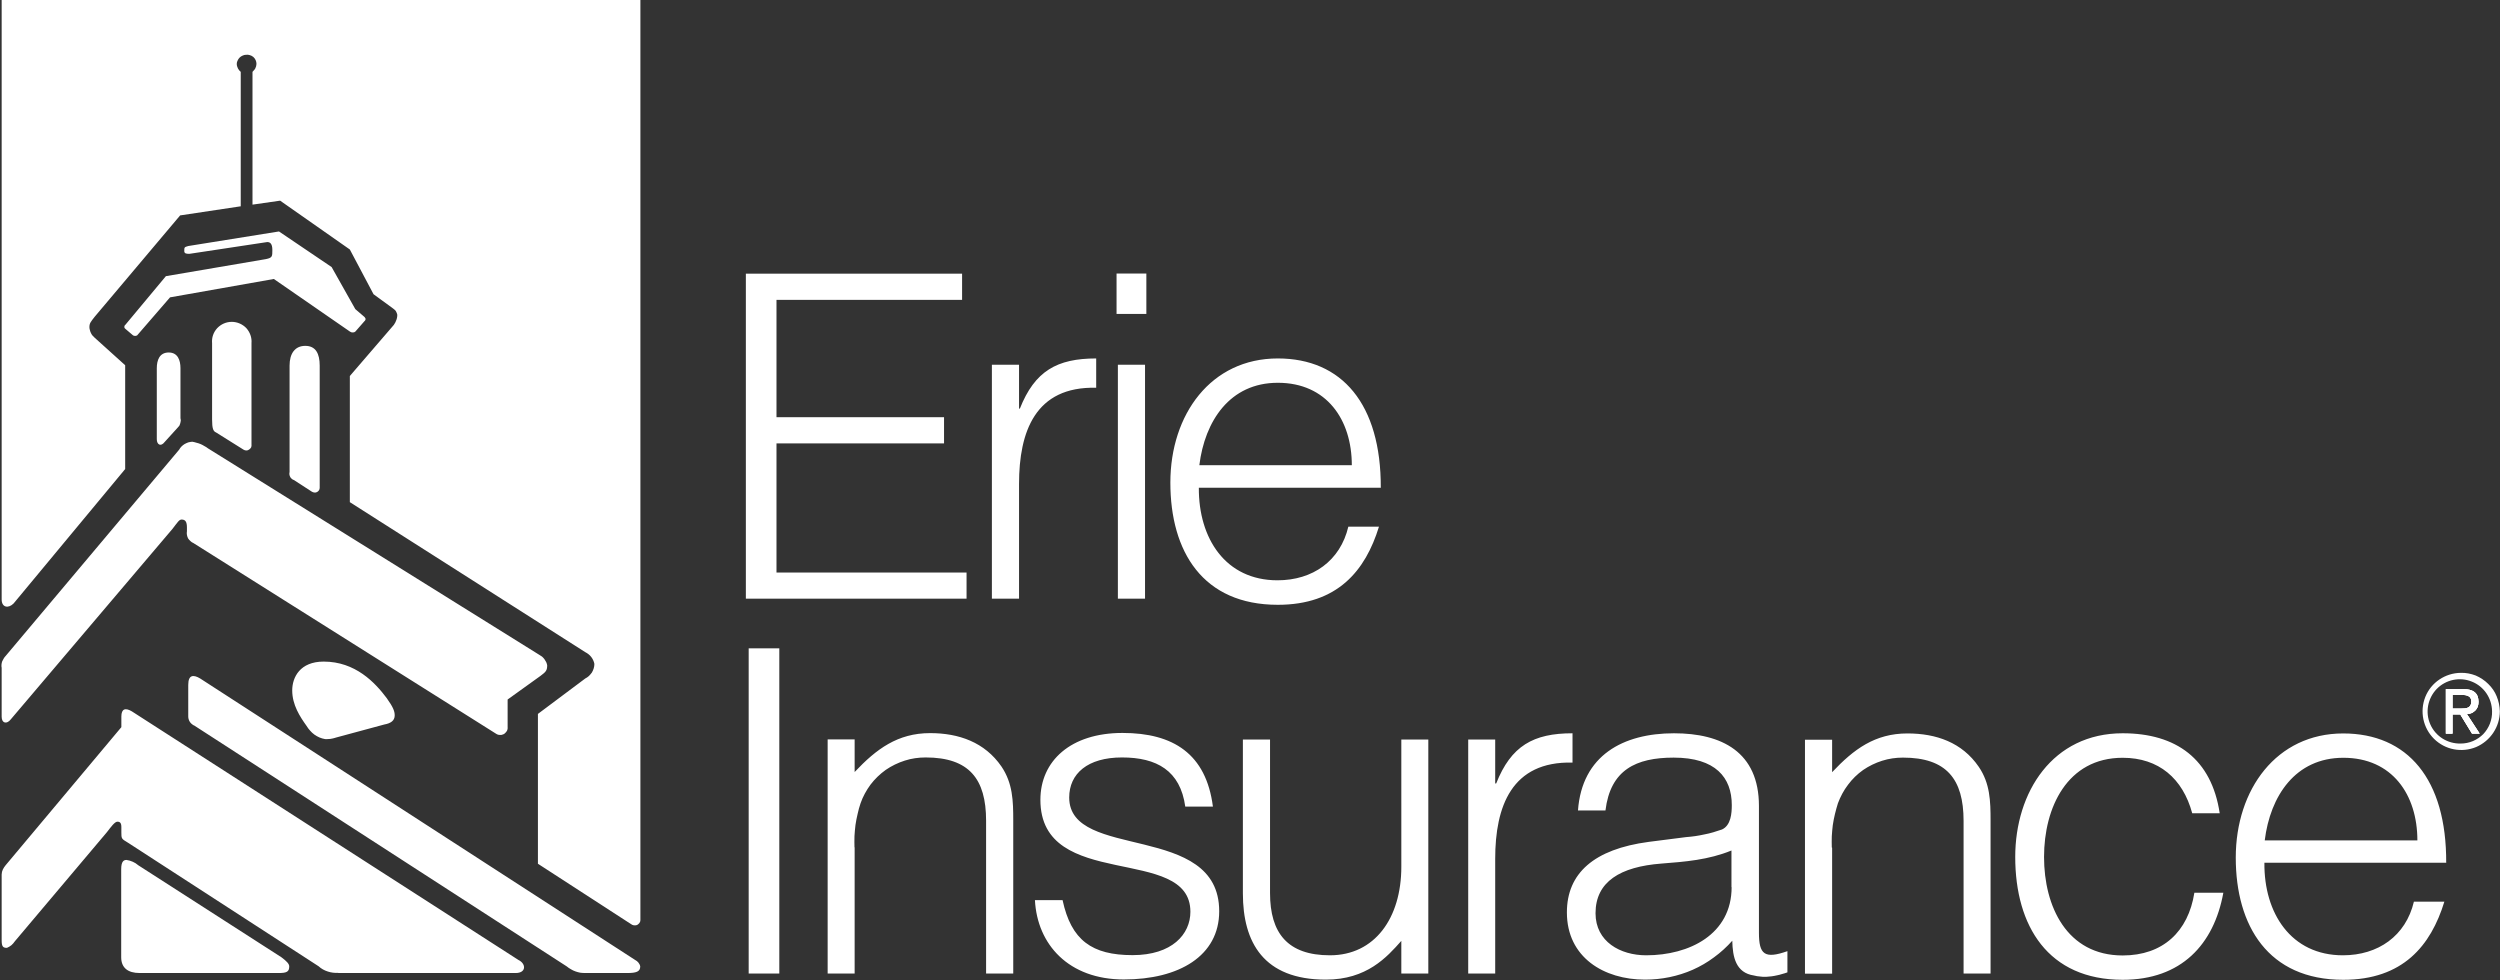 <svg version="1.2" xmlns="http://www.w3.org/2000/svg" viewBox="0 0 1510 592" width="1510" height="592">
	<rect x="0" y="0" width="1510" height="592" fill="#333333" stroke="none"/>
	<title>download (16)-svg-svg</title>
	<style>
		.s0 { fill: #ffffff } 
	</style>
	<path id="Layer" fill-rule="evenodd" class="s0" d="m450.5 361.6v-196.3h130.6v15.8h-112.1v70.9h101.2v15.8h-101.2v78h114.8v15.8zm165 0h-16.4v-141.3h16.4v26.5h0.5c9-22.7 22.4-30.3 46.1-30.3v17.7c-36.8-0.9-46.6 26.5-46.6 58.1zm59.7-141.3h16.4v141.3h-16.4zm-0.8-55.1h18v24.4h-18zm159.4 129.4h-109.7c-0.2 30.6 16.1 55.9 47.5 55.9 21.3 0 37.9-11.7 42.8-32.4h18.5c-8.2 26.7-25.1 47.2-61.1 47.2-45.3 0-64.9-32.1-64.9-73.8 0-41.2 24.5-75 64.9-75 38.7 0 62.4 27.5 62.2 78.2zm-17.3-13.6c0-27.5-15.2-49.8-44.7-49.8-29 0-44.1 23.1-47.4 49.8zm-364.3 110.6h18.5v196.4h-18.5zm64 120.2v76.2h-16.3v-141.4h16.3v19.7c13.1-13.9 26-23.5 45.6-23.5 17.3 0 33 5.5 43.1 20.2 6.8 10.1 7.1 20.7 7.1 32.5v92.5h-16.4v-92.3c0-25.3-10.3-38.2-36.5-38.2-4.3 0-8.6 0.6-12.6 1.9-4.1 1.3-8 3.2-11.5 5.6-3.5 2.5-6.6 5.5-9.2 8.9-2.5 3.4-4.6 7.2-6 11.2q-1.1 3.2-1.8 6.5-0.8 3.3-1.3 6.7-0.4 3.3-0.6 6.7-0.1 3.4 0 6.8zm108.9 31.8q0 0.1 0 0.1zm16.7 0.1c5.2 24.2 17.7 33.2 42.3 33.2 23.8 0 34.9-12.6 34.9-26.2 0-40.9-90.6-12-90.6-67.6 0-23.5 18.3-40.4 49.6-40.4 30.6 0 50.5 12.6 54.6 44.5h-16.7c-3-21.8-17.3-29.7-38.2-29.7-20.8 0-31.9 9.8-31.9 24.2 0 38.4 90.6 14.5 90.6 68.7 0 27-24.3 41.2-57.6 41.2-33.3 0-52.3-21.1-53.7-47.9zm204.6-97h16.3v141.3h-16.3v-19.7c-8.7 9.8-20.8 23.4-45.6 23.4-37.6 0-50.1-22.5-50.1-52.1v-92.9h16.4v92.7c0 24.2 10.6 37.6 36.2 37.6 27 0 43.1-22.4 43.1-53.5zm56.7 72v69.3h-16.3v-141.3h16.3v26.5h0.6c9-22.7 22.4-30.3 46.1-30.3v17.7c-36.8-0.9-46.7 26.5-46.7 58.1zm115.4-13.1q2.8-0.2 5.5-0.6 2.7-0.4 5.4-1 2.7-0.5 5.4-1.3 2.7-0.8 5.3-1.7c5.4-2.5 5.9-9.8 5.9-14.7 0-16.7-9.8-28.7-35.1-28.7-22.8 0-38.2 7.4-41.2 31.9h-16.6c2.4-33.2 27.2-46.6 58-46.6 28.7 0 51.3 11.2 51.3 43.9v76.6c0 13 3.3 16 17.2 11.1v12.8q-1.6 0.6-3.2 1-1.5 0.5-3.1 0.8-1.7 0.4-3.3 0.6-1.6 0.2-3.3 0.3-0.9 0-1.8 0-1-0.1-1.9-0.2-0.9-0.1-1.8-0.2-0.9-0.2-1.8-0.4c-11-1.6-12.9-11.2-13.1-21-3.3 3.7-7 7.1-11 10-4 3-8.3 5.5-12.8 7.5-4.5 2-9.3 3.5-14.1 4.5-4.9 1-9.8 1.5-14.8 1.5-24.8 0-47.2-13.4-47.2-40.6 0-23.7 16.4-38.2 49.4-42.6zm27.3 30.3v-22.2c-13.9 5.7-28.1 6.8-42.3 7.9-24.8 1.9-39.8 10.9-39.8 30 0 17.2 15 25.4 30.6 25.4 26 0 51.6-12.6 51.6-41.2zm60.8-23.9v76.1h-16.4v-141.3h16.4v19.6c13.1-13.9 25.9-23.4 45.5-23.4 17.3 0 33 5.4 43.1 20.2 6.8 10 7.1 20.7 7.1 32.4v92.4h-16.3v-92.2c0-25.3-10.4-38.2-36.6-38.2-4.3 0-8.5 0.6-12.6 1.9-4.1 1.3-8 3.2-11.5 5.6-3.5 2.5-6.5 5.4-9.1 8.9-2.6 3.4-4.6 7.2-6.1 11.2q-1 3.2-1.8 6.5-0.8 3.3-1.3 6.7-0.4 3.3-0.6 6.7-0.1 3.4 0 6.8zm217.5-20.8c-5.7-21-20.2-33.5-42-33.5-33.6 0-47.5 30.2-47.5 59.9 0 29.8 13.7 59.5 47.5 59.5 24.3 0 39.6-14.4 43.3-37.9h17.5c-5.7 31.3-25.4 52.6-60.8 52.6-45 0-64.9-32.4-64.9-74.2 0-39.2 22.6-74.7 64.9-74.7 32.4 0 53.7 15.6 58.6 48.3zm153.2 29.9h-109.6c-0.3 30.5 16.1 55.9 47.4 55.9 21.3 0 38-11.7 42.9-32.4h18.4c-8.2 26.7-25.1 47.2-61.1 47.2-45.3 0-64.9-32.6-64.9-73.8 0-41.2 24.6-75 64.9-75 38.8 0 62.5 27.5 62.2 78.2zm-17.2-13.5c0-27.6-15.2-49.9-44.7-49.9-29 0-44.2 23.1-47.5 49.9z"/>
	<path id="Layer" fill-rule="evenodd" class="s0" d="m204.3 587.6q-1.6 0.1-3.2-0.1-1.6-0.2-3.1-0.7-1.6-0.5-3-1.3-1.4-0.8-2.6-1.9l-115.1-74.6c-4-2.4-4-2.4-4-6.4v-3.1c0-2.4-0.8-3.2-2.4-3.2-1.6 0-3.9 3.2-6.3 6.3l-55.6 65.9q-0.5 0.7-1 1.3-0.5 0.6-1.1 1.1-0.6 0.5-1.3 0.9-0.7 0.4-1.4 0.7c-2.4 0-3.2-0.7-3.2-4.7v-39.6q0.1-0.8 0.2-1.6 0.2-0.7 0.5-1.4 0.3-0.7 0.8-1.4 0.4-0.6 0.9-1.2l69.9-83.4v-6.4c0-4.7 2.4-5.5 6.4-3.1l233.4 150.1c4.8 2.3 4.8 7.9-1.6 7.9h-107.2m182.5-587.7v555.8c0 0.6-0.2 1.2-0.6 1.7-0.4 0.5-0.9 0.9-1.4 1.2-0.6 0.2-1.3 0.3-1.9 0.2-0.6-0.1-1.2-0.3-1.7-0.7l-56.3-36.5v-90.5l28.6-21.4q1.2-0.6 2.2-1.5 1-1 1.8-2.1 0.7-1.2 1.1-2.5 0.4-1.3 0.4-2.7-0.2-1.1-0.7-2.2-0.5-1.1-1.2-2-0.7-0.9-1.7-1.7-0.9-0.7-1.9-1.2l-142.2-90.6v-76.2l25.4-29.5q0.7-0.7 1.2-1.4 0.5-0.7 0.9-1.5 0.4-0.9 0.7-1.7 0.3-0.9 0.4-1.8 0.1-0.7 0-1.4-0.2-0.7-0.5-1.3-0.3-0.7-0.8-1.2-0.5-0.5-1.1-0.9l-11.9-8.7-14.3-27-42.1-29.5-16.7 2.4v-80.2q0.5-0.5 0.9-1 0.5-0.5 0.8-1.1 0.3-0.7 0.5-1.3 0.1-0.7 0.2-1.4 0-1.2-0.5-2.3-0.5-1.1-1.4-1.9-1-0.8-2.1-1.1-1.2-0.4-2.4-0.2-1 0-2 0.5-1 0.4-1.8 1.2-0.8 0.8-1.2 1.8-0.5 0.9-0.5 2 0 0.7 0.2 1.4 0.2 0.6 0.5 1.3 0.3 0.6 0.7 1.1 0.4 0.5 1 1v81.2l-36.6 5.5-51.6 61.2c-2.4 3.1-3.2 3.9-3.2 6.3q0 0.9 0.3 1.8 0.2 0.9 0.6 1.7 0.4 0.9 1 1.6 0.6 0.7 1.3 1.3l18.4 16.6v62.7l-67.4 81.2c-3.2 3.2-7.2 2.4-7.2-2.4v-362.1zm-235.1 270.2c-0.3 0.5-0.7 1-1.2 1.3-0.5 0.4-1.1 0.6-1.7 0.6-0.6 0-1.2-0.2-1.7-0.5l-16.6-10.4c-1.7-0.7-2.4-2.3-2.4-7.9v-46c-0.3-3.4 0.8-6.6 3.1-9.1 2.3-2.4 5.4-3.8 8.8-3.8 3.3 0 6.5 1.4 8.8 3.8 2.2 2.5 3.4 5.7 3.1 9.1v61.1c0.1 0.6 0 1.2-0.2 1.8zm25.6 19.7q-0.7-0.3-1.2-0.8-0.6-0.5-0.9-1.2-0.3-0.6-0.4-1.3-0.1-0.8 0.1-1.5v-64.3c0-7.2 3.2-11.9 9.5-11.9 6.3 0 8.7 4.7 8.7 11.9v73.8q0 0.8-0.4 1.5-0.5 0.7-1.2 1.1-0.8 0.4-1.6 0.3-0.8-0.1-1.5-0.5l-11.1-7.2zm-77.1-123.1l60.4-10.3c3.9-0.8 3.9-1.6 3.9-5.5 0-4-1.5-4.8-3.1-4.8l-46.9 7.1c-1.6 0-3.2 0-3.2-1.6 0-2.4 0-2.4 2.4-3.1l54.8-8.8 31.8 21.5 14.3 25.4 5.6 4.8q0.3 0.3 0.4 0.6 0.2 0.3 0.2 0.6 0 0.4-0.2 0.7-0.1 0.3-0.4 0.5l-5.6 6.4q-0.3 0.2-0.7 0.4-0.4 0.1-0.9 0.1-0.4 0-0.8-0.1-0.4-0.2-0.8-0.4l-46-31.8-62.7 11.1-19.9 23q-0.3 0.1-0.6 0.2-0.3 0.1-0.6 0.1-0.3 0-0.6-0.1-0.3-0.1-0.6-0.2l-4.7-4q-0.3-0.2-0.5-0.5-0.1-0.3-0.1-0.7 0-0.3 0.1-0.6 0.2-0.4 0.5-0.6zm8.8 85.8q0.2 0.8 0.2 1.5-0.1 0.8-0.3 1.5-0.2 0.7-0.5 1.4-0.4 0.6-1 1.2l-7.9 8.7c-2.4 3.2-4.8 1.6-4.8-1.6v-42.9c0-4.8 1.6-9.5 7.2-9.5 5.5 0 7.1 4.7 7.1 9.5zm8.7 185.8q-0.9-0.3-1.6-0.9-0.7-0.5-1.3-1.3-0.5-0.7-0.8-1.6-0.3-0.9-0.3-1.8v-19.1c0-6.3 3.2-6.3 7.2-3.9l262.7 170q0.5 0.3 1.1 0.7 0.5 0.4 0.9 0.9 0.4 0.5 0.7 1.1 0.3 0.6 0.4 1.2c0 3.2-2.4 4-7.9 4h-25.4q-1.5 0-3-0.2-1.5-0.3-2.9-0.8-1.4-0.5-2.7-1.3-1.3-0.7-2.5-1.7l-224.7-145.3zm84.9 7.2q-0.8 0.3-1.5 0.4-0.8 0.2-1.6 0.3-0.8 0.1-1.6 0.1-0.8 0.1-1.6 0-1.8-0.3-3.4-1-1.6-0.7-3-1.7-1.5-1.1-2.6-2.4-1.2-1.3-2.1-2.8c-4-5.6-8.7-12.7-8.7-21.5 0-7.9 4.7-17.4 19-17.4 19.1 0 31 12.6 38.1 22.1 4 5.6 4.8 8 4.8 10.4 0 3.2-2.4 4.8-6.3 5.5l-29.6 8zm-196.1-11.1c-2.4 3.1-5.5 2.4-5.5-1.6v-29.5q-0.2-1-0.1-2 0.1-1 0.4-1.9 0.4-0.9 0.9-1.7 0.5-0.9 1.2-1.6l104.8-124.6q0.6-1.1 1.4-1.9 0.9-0.9 1.9-1.5 1.1-0.6 2.2-1 1.2-0.3 2.4-0.4 1.3 0.2 2.5 0.6 1.3 0.3 2.5 0.8 1.2 0.5 2.3 1.2 1.2 0.6 2.2 1.4l200.1 124.7q0.9 0.5 1.7 1.1 0.8 0.7 1.4 1.5 0.6 0.9 1.1 1.8 0.4 0.9 0.6 1.9c0 3.2-0.8 4-4 6.4l-19.9 14.3v16.7c0.1 0.8-0.1 1.7-0.5 2.4-0.5 0.7-1.1 1.4-1.8 1.8-0.8 0.4-1.6 0.6-2.4 0.5-0.9 0-1.7-0.3-2.4-0.8l-182.7-115.1q-1-0.4-1.8-1.2-0.8-0.7-1.4-1.6-0.5-1-0.7-2.1-0.2-1.1 0-2.2v-2.3c0-3.2-0.8-4.8-3.2-4.8-1.5 0-2.4 1.6-5.5 5.6zm77.8 153.2c-7.1 0-11.1-3.2-11.1-9.5v-53.2c0-4.8 1.6-5.6 3.2-5.6q1 0.2 1.9 0.4 1 0.3 1.9 0.7 0.9 0.4 1.7 0.9 0.9 0.6 1.6 1.2l86.5 55.6c3.2 2.4 4.7 4 4.7 5.5 0 3.2-1.5 4-6.3 4z"/>
	<path id="Layer" fill-rule="evenodd" class="s0" d="m1495.3 408c2.8 1.2 5.4 2.9 7.6 5.1 2.2 2.1 4 4.7 5.1 7.5 1.2 2.9 1.8 5.9 1.9 9 0 9.4-5.7 17.9-14.3 21.6-8.7 3.6-18.7 1.7-25.4-4.9-6.7-6.6-8.8-16.6-5.3-25.4 3.5-8.7 12-14.4 21.4-14.5 3.1-0.1 6.1 0.5 9 1.6zm-1.6 39.6c2.3-1 4.4-2.4 6.2-4.2 1.7-1.8 3.1-4 4-6.3 0.9-2.4 1.4-4.9 1.3-7.5-0.1-7.9-4.9-15-12.2-17.9-7.3-3-15.7-1.2-21.2 4.4-5.5 5.7-7.1 14.2-3.9 21.4 3.2 7.3 10.5 11.8 18.4 11.6 2.5 0 5-0.5 7.4-1.5z"/>
	<path id="Layer" fill-rule="evenodd" class="s0" d="m1497 423.9q0 1.5-0.4 2.8-0.5 1.4-1.5 2.4-1 1-2.3 1.6-1.4 0.6-2.8 0.6l7.7 11.8h-4.6l-7.1-11.6h-4.7v11.6h-4v-26.9h10.2c6.4 0 9.5 2.4 9.5 7.7zm-10.8 4.1c3.4 0 6.5-0.2 6.5-4.4 0-3.3-3-3.9-5.8-3.9h-5.6v8.3z"/>
	<path id="Layer" fill-rule="evenodd" class="s0" d="m1497 423.9q0 1.5-0.4 2.8-0.5 1.4-1.5 2.4-1 1-2.3 1.6-1.4 0.6-2.8 0.6l7.7 11.8h-4.6l-7.1-11.6h-4.7v11.6h-4v-26.9h10.2c6.4 0 9.5 2.4 9.5 7.7zm-10.8 4.1c3.4 0 6.5-0.2 6.5-4.4 0-3.3-3-3.9-5.8-3.9h-5.6v8.3z"/>
	<path id="Layer" fill-rule="evenodd" class="s0" d="m1497 423.9q0 1.5-0.4 2.8-0.5 1.4-1.5 2.4-1 1-2.3 1.6-1.4 0.6-2.8 0.6l7.7 11.8h-4.6l-7.1-11.6h-4.7v11.6h-4v-26.9h10.2c6.4 0 9.5 2.4 9.5 7.7zm-10.8 4.1c3.4 0 6.5-0.2 6.5-4.4 0-3.3-3-3.9-5.8-3.9h-5.6v8.3z"/>
</svg>